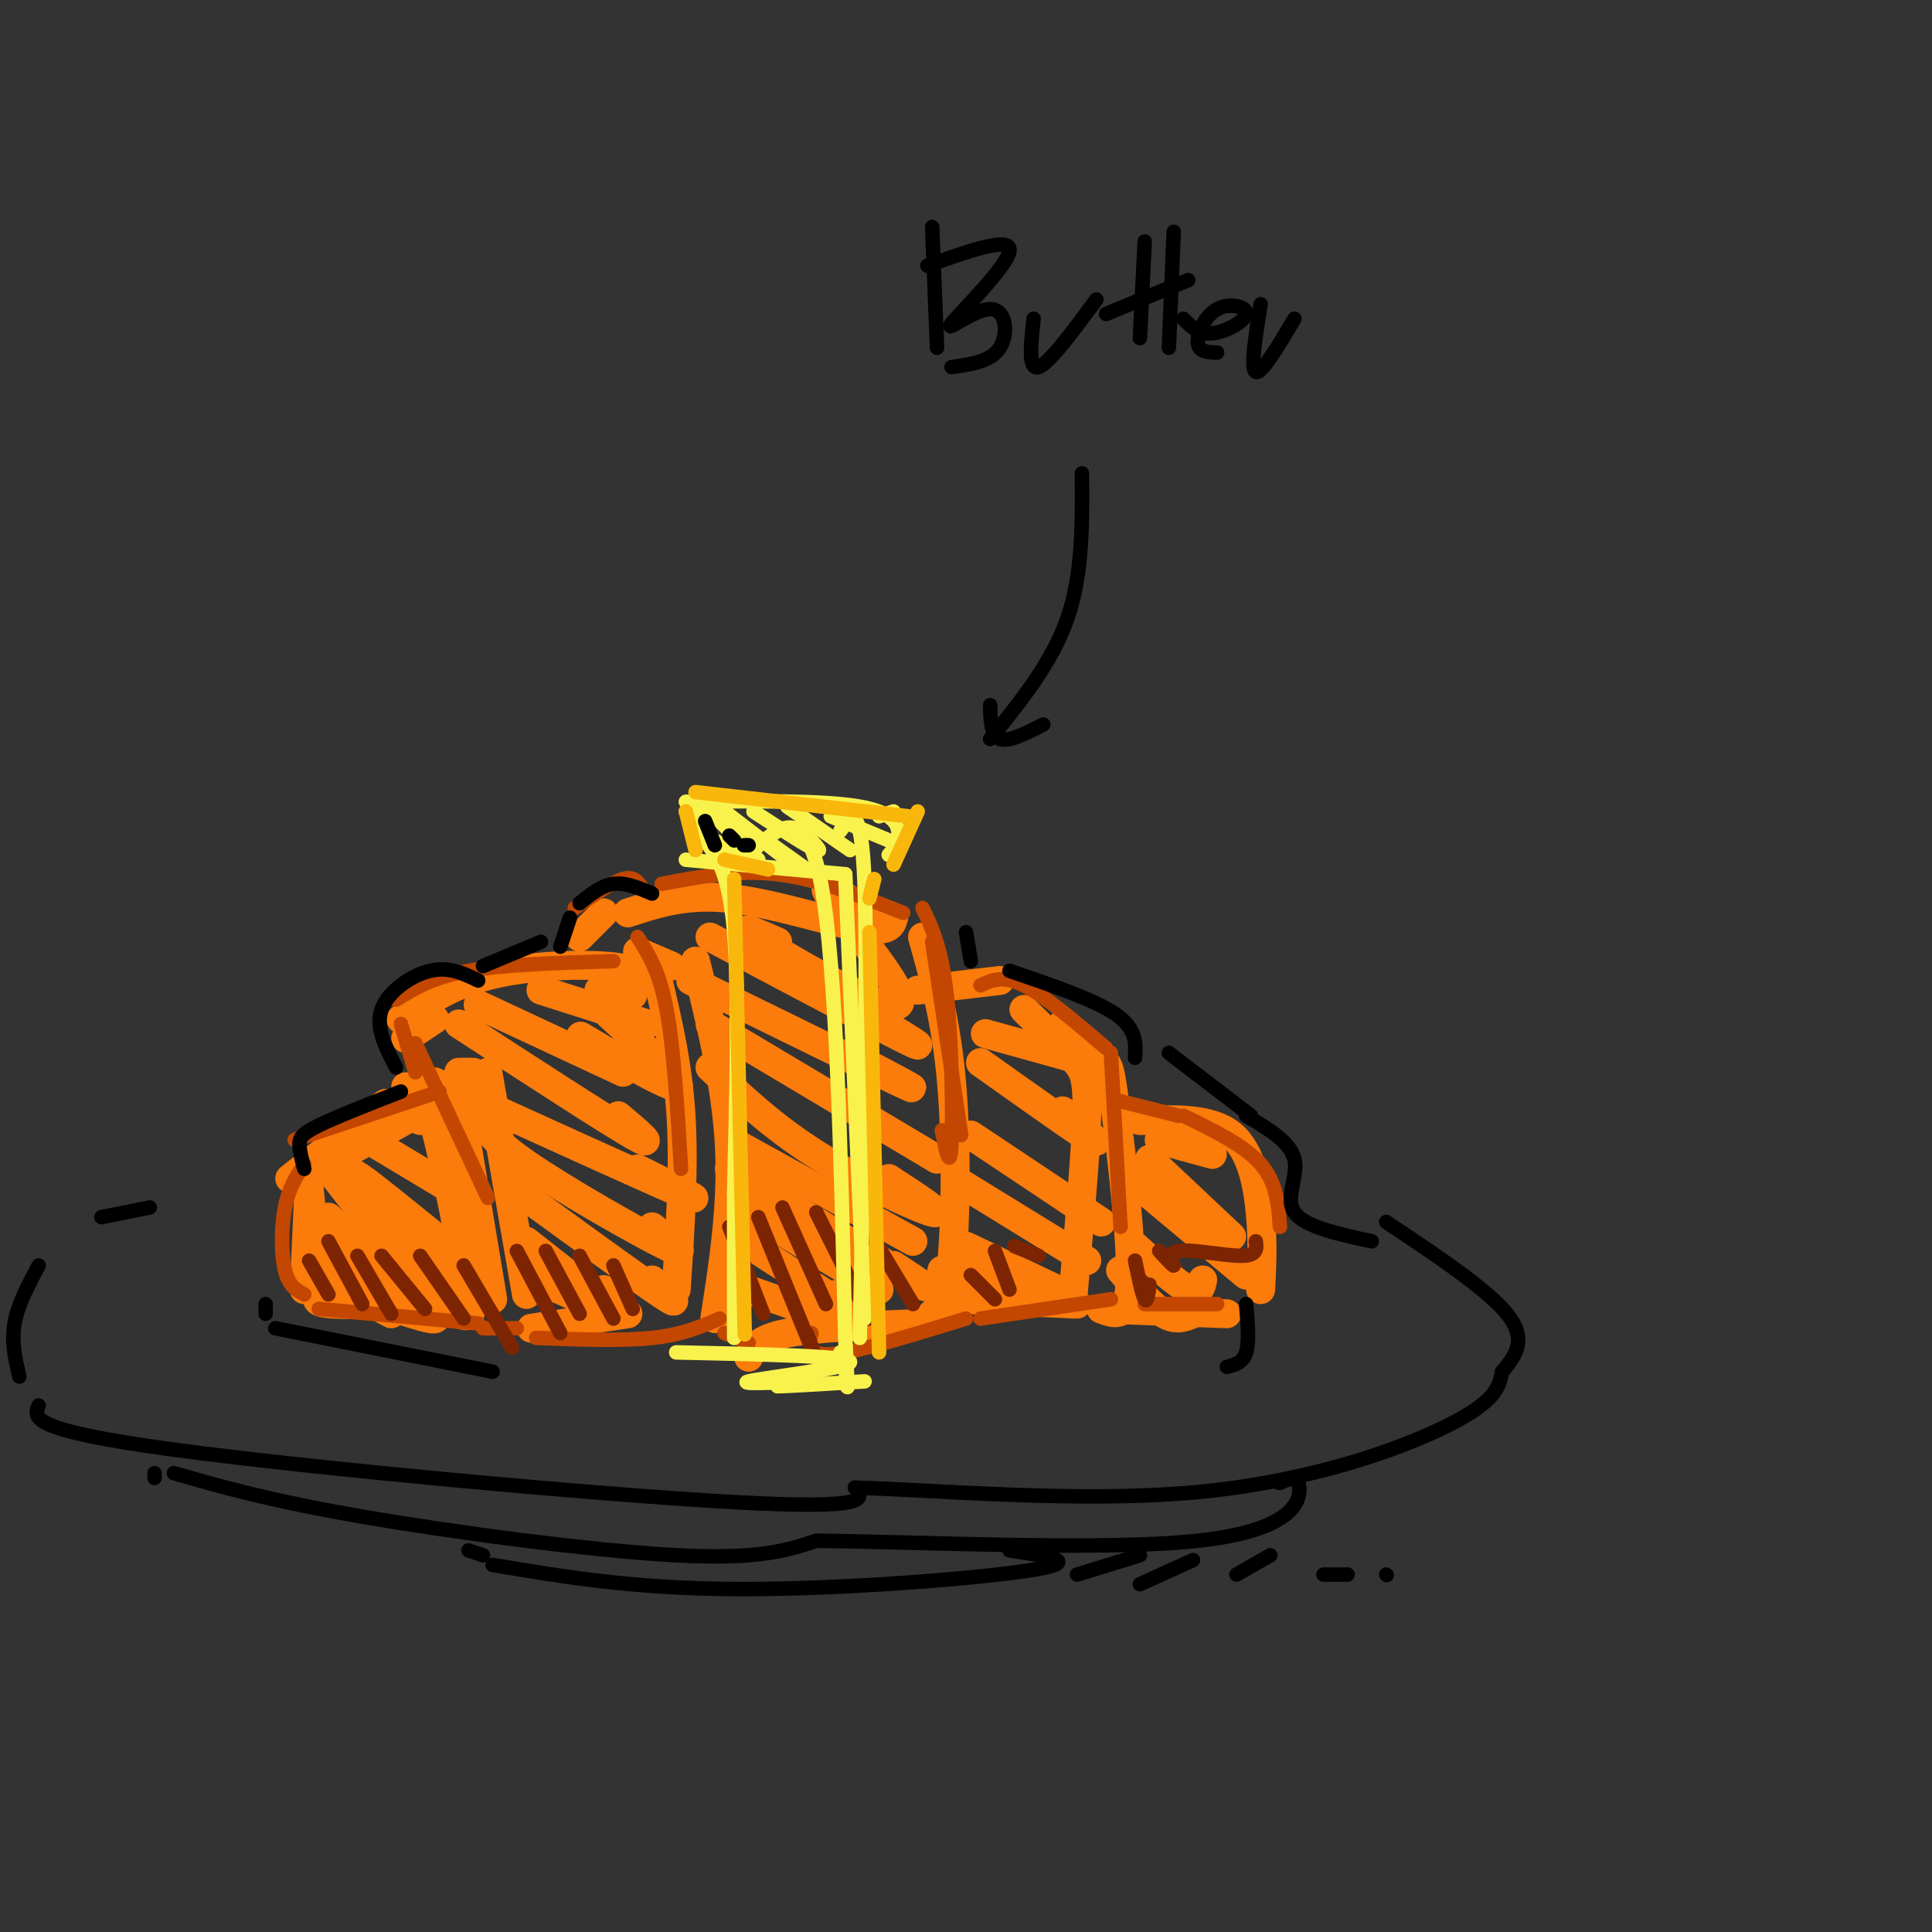 <svg viewBox='0 0 400 400' version='1.1' xmlns='http://www.w3.org/2000/svg' xmlns:xlink='http://www.w3.org/1999/xlink'><rect x="0" y="0" width="400" height="400" fill="#333333" stroke="none"/><g fill='none' stroke='rgb(251,123,11)' stroke-width='6' stroke-linecap='round' stroke-linejoin='round'><path d='M64,243c0.000,0.000 27.000,-15.000 27,-15'/><path d='M60,244c8.250,-6.583 16.500,-13.167 19,-15c2.500,-1.833 -0.750,1.083 -4,4'/><path d='M64,245c0.000,0.000 -1.000,22.000 -1,22'/><path d='M64,246c0.000,0.000 2.000,20.000 2,20'/><path d='M84,225c0.000,0.000 8.000,2.000 8,2'/><path d='M95,227c0.000,0.000 7.000,42.000 7,42'/><path d='M68,265c0.000,0.000 13.000,7.000 13,7'/><path d='M66,256c4.417,5.167 8.833,10.333 11,12c2.167,1.667 2.083,-0.167 2,-2'/><path d='M68,252c7.750,7.333 15.500,14.667 18,17c2.500,2.333 -0.250,-0.333 -3,-3'/><path d='M68,242c5.649,7.313 11.298,14.625 17,20c5.702,5.375 11.456,8.812 7,3c-4.456,-5.812 -19.123,-20.872 -19,-22c0.123,-1.128 15.035,11.678 21,16c5.965,4.322 2.982,0.161 0,-4'/><path d='M78,237c0.000,0.000 15.000,9.000 15,9'/><path d='M87,232c0.466,-3.302 0.932,-6.604 3,1c2.068,7.604 5.736,26.115 7,34c1.264,7.885 0.122,5.144 -6,4c-6.122,-1.144 -17.225,-0.693 -22,-1c-4.775,-0.307 -3.221,-1.374 -2,-2c1.221,-0.626 2.111,-0.813 3,-1'/><path d='M70,267c4.911,1.400 15.689,5.400 19,6c3.311,0.600 -0.844,-2.200 -5,-5'/><path d='M95,222c0.000,0.000 3.000,0.000 3,0'/><path d='M101,222c0.000,0.000 8.000,46.000 8,46'/><path d='M84,215c0.000,0.000 6.000,-4.000 6,-4'/><path d='M83,211c5.178,-3.511 10.356,-7.022 18,-9c7.644,-1.978 17.756,-2.422 24,-2c6.244,0.422 8.622,1.711 11,3'/><path d='M136,202c2.167,9.083 4.333,18.167 5,29c0.667,10.833 -0.167,23.417 -1,36'/><path d='M110,275c0.000,0.000 20.000,-3.000 20,-3'/><path d='M109,264c0.000,0.000 16.000,7.000 16,7'/><path d='M109,257c7.167,5.667 14.333,11.333 17,13c2.667,1.667 0.833,-0.667 -1,-3'/><path d='M105,245c13.500,9.833 27.000,19.667 32,23c5.000,3.333 1.500,0.167 -2,-3'/><path d='M100,231c0.511,2.244 1.022,4.489 9,10c7.978,5.511 23.422,14.289 29,17c5.578,2.711 1.289,-0.644 -3,-4'/><path d='M90,224c22.000,10.000 44.000,20.000 51,23c7.000,3.000 -1.000,-1.000 -9,-5'/><path d='M95,212c15.250,9.917 30.500,19.833 36,23c5.500,3.167 1.250,-0.417 -3,-4'/><path d='M99,208c0.000,0.000 30.000,14.000 30,14'/><path d='M112,205c0.000,0.000 22.000,7.000 22,7'/><path d='M124,205c0.000,0.000 7.000,1.000 7,1'/><path d='M132,197c0.000,0.000 7.000,3.000 7,3'/><path d='M144,199c3.167,12.833 6.333,25.667 7,38c0.667,12.333 -1.167,24.167 -3,36'/><path d='M126,210c8.244,7.578 16.489,15.156 14,15c-2.489,-0.156 -15.711,-8.044 -19,-10c-3.289,-1.956 3.356,2.022 10,6'/><path d='M120,194c0.000,0.000 5.000,-5.000 5,-5'/><path d='M130,189c6.022,-1.978 12.044,-3.956 21,-3c8.956,0.956 20.844,4.844 27,6c6.156,1.156 6.578,-0.422 7,-2'/><path d='M191,194c2.444,8.667 4.889,17.333 6,30c1.111,12.667 0.889,29.333 0,38c-0.889,8.667 -2.444,9.333 -4,10'/><path d='M155,281c1.000,-1.917 2.000,-3.833 8,-5c6.000,-1.167 17.000,-1.583 28,-2'/><path d='M152,266c0.000,0.000 20.000,7.000 20,7'/><path d='M154,257c9.417,6.083 18.833,12.167 22,14c3.167,1.833 0.083,-0.583 -3,-3'/><path d='M152,249c0.000,0.000 30.000,18.000 30,18'/><path d='M151,242c16.167,9.833 32.333,19.667 38,23c5.667,3.333 0.833,0.167 -4,-3'/><path d='M151,236c0.000,0.000 38.000,21.000 38,21'/><path d='M147,221c6.422,6.111 12.844,12.222 22,18c9.156,5.778 21.044,11.222 24,12c2.956,0.778 -3.022,-3.111 -9,-7'/><path d='M147,212c0.000,0.000 47.000,28.000 47,28'/><path d='M143,203c18.333,9.000 36.667,18.000 43,21c6.333,3.000 0.667,0.000 -5,-3'/><path d='M147,194c18.833,10.000 37.667,20.000 42,22c4.333,2.000 -5.833,-4.000 -16,-10'/><path d='M161,195c-4.905,-2.149 -9.810,-4.298 -3,0c6.810,4.298 25.333,15.042 28,13c2.667,-2.042 -10.524,-16.869 -14,-22c-3.476,-5.131 2.762,-0.565 9,4'/><path d='M190,205c0.000,0.000 17.000,-2.000 17,-2'/><path d='M212,209c3.822,3.756 7.644,7.511 10,10c2.356,2.489 3.244,3.711 3,12c-0.244,8.289 -1.622,23.644 -3,39'/><path d='M220,212c3.167,2.720 6.333,5.440 8,7c1.667,1.560 1.833,1.958 3,11c1.167,9.042 3.333,26.726 3,35c-0.333,8.274 -3.167,7.137 -6,6'/><path d='M199,270c-3.500,-0.500 -7.000,-1.000 -3,-1c4.000,0.000 15.500,0.500 27,1'/><path d='M195,263c0.000,0.000 21.000,5.000 21,5'/><path d='M200,258c0.000,0.000 21.000,10.000 21,10'/><path d='M199,245c0.000,0.000 26.000,16.000 26,16'/><path d='M201,235c0.000,0.000 27.000,18.000 27,18'/><path d='M203,220c10.083,7.167 20.167,14.333 23,16c2.833,1.667 -1.583,-2.167 -6,-6'/><path d='M204,214c0.000,0.000 18.000,5.000 18,5'/><path d='M236,232c7.356,-0.289 14.711,-0.578 19,3c4.289,3.578 5.511,11.022 6,17c0.489,5.978 0.244,10.489 0,15'/><path d='M228,271c0.000,0.000 26.000,1.000 26,1'/><path d='M232,263c3.250,3.750 6.500,7.500 9,9c2.500,1.500 4.250,0.750 6,0'/><path d='M235,258c4.333,3.917 8.667,7.833 11,9c2.333,1.167 2.667,-0.417 3,-2'/><path d='M234,244c0.000,0.000 24.000,20.000 24,20'/><path d='M238,240c0.000,0.000 17.000,16.000 17,16'/><path d='M240,236c0.000,0.000 11.000,3.000 11,3'/></g>
<g fill='none' stroke='rgb(195,71,1)' stroke-width='3' stroke-linecap='round' stroke-linejoin='round'><path d='M63,241c-1.600,2.467 -3.200,4.933 -4,9c-0.800,4.067 -0.800,9.733 0,13c0.800,3.267 2.400,4.133 4,5'/><path d='M61,236c0.000,0.000 30.000,-10.000 30,-10'/><path d='M86,216c0.000,0.000 15.000,32.000 15,32'/><path d='M86,222c0.000,0.000 -3.000,-10.000 -3,-10'/><path d='M82,207c3.750,-2.333 7.500,-4.667 15,-6c7.500,-1.333 18.750,-1.667 30,-2'/><path d='M132,194c2.250,3.500 4.500,7.000 6,15c1.500,8.000 2.250,20.500 3,33'/><path d='M119,188c3.833,-2.667 7.667,-5.333 10,-6c2.333,-0.667 3.167,0.667 4,2'/><path d='M137,183c7.833,-1.500 15.667,-3.000 24,-2c8.333,1.000 17.167,4.500 26,8'/><path d='M191,188c1.956,4.089 3.911,8.178 5,18c1.089,9.822 1.311,25.378 1,31c-0.311,5.622 -1.156,1.311 -2,-3'/><path d='M193,195c0.000,0.000 6.000,40.000 6,40'/><path d='M203,204c2.333,-1.083 4.667,-2.167 9,0c4.333,2.167 10.667,7.583 17,13'/><path d='M230,218c0.000,0.000 2.000,36.000 2,36'/><path d='M232,228c0.000,0.000 12.000,3.000 12,3'/><path d='M245,231c6.333,3.083 12.667,6.167 16,10c3.333,3.833 3.667,8.417 4,13'/><path d='M66,271c0.000,0.000 33.000,3.000 33,3'/><path d='M100,275c0.000,0.000 7.000,0.000 7,0'/><path d='M111,277c8.833,0.333 17.667,0.667 24,0c6.333,-0.667 10.167,-2.333 14,-4'/><path d='M150,276c0.000,0.000 5.000,2.000 5,2'/><path d='M168,276c-0.222,1.000 -0.444,2.000 0,3c0.444,1.000 1.556,2.000 7,1c5.444,-1.000 15.222,-4.000 25,-7'/><path d='M203,273c0.000,0.000 27.000,-4.000 27,-4'/><path d='M237,270c0.000,0.000 15.000,0.000 15,0'/></g>
<g fill='none' stroke='rgb(125,37,2)' stroke-width='3' stroke-linecap='round' stroke-linejoin='round'><path d='M64,261c0.000,0.000 4.000,7.000 4,7'/><path d='M68,257c0.000,0.000 7.000,13.000 7,13'/><path d='M74,260c0.000,0.000 7.000,12.000 7,12'/><path d='M79,260c0.000,0.000 9.000,11.000 9,11'/><path d='M87,260c0.000,0.000 9.000,13.000 9,13'/><path d='M96,262c0.000,0.000 10.000,17.000 10,17'/><path d='M107,259c0.000,0.000 9.000,17.000 9,17'/><path d='M113,259c0.000,0.000 7.000,13.000 7,13'/><path d='M120,260c0.000,0.000 7.000,13.000 7,13'/><path d='M127,262c0.000,0.000 4.000,9.000 4,9'/><path d='M151,254c0.000,0.000 7.000,18.000 7,18'/><path d='M157,252c4.667,11.500 9.333,23.000 11,27c1.667,4.000 0.333,0.500 -1,-3'/><path d='M162,250c0.000,0.000 9.000,20.000 9,20'/><path d='M169,251c0.000,0.000 11.000,22.000 11,22'/><path d='M180,255c0.000,0.000 9.000,15.000 9,15'/><path d='M201,264c0.000,0.000 5.000,5.000 5,5'/><path d='M206,259c0.000,0.000 3.000,8.000 3,8'/><path d='M210,258c0.000,0.000 5.000,2.000 5,2'/><path d='M235,261c0.750,3.583 1.500,7.167 2,8c0.500,0.833 0.750,-1.083 1,-3'/><path d='M240,259c1.524,1.655 3.048,3.310 3,3c-0.048,-0.310 -1.667,-2.583 1,-3c2.667,-0.417 9.619,1.024 13,1c3.381,-0.024 3.190,-1.512 3,-3'/></g>
<g fill='none' stroke='rgb(0,0,0)' stroke-width='3' stroke-linecap='round' stroke-linejoin='round'><path d='M31,250c0.000,0.000 -10.000,2.000 -10,2'/><path d='M8,262c-2.167,4.083 -4.333,8.167 -5,12c-0.667,3.833 0.167,7.417 1,11'/><path d='M8,291c-1.044,2.511 -2.089,5.022 27,9c29.089,3.978 88.311,9.422 117,11c28.689,1.578 26.844,-0.711 25,-3'/><path d='M177,308c16.679,0.464 45.875,3.125 70,1c24.125,-2.125 43.179,-9.036 53,-14c9.821,-4.964 10.411,-7.982 11,-11'/><path d='M311,284c3.044,-3.533 5.156,-6.867 1,-12c-4.156,-5.133 -14.578,-12.067 -25,-19'/><path d='M32,305c0.000,0.000 0.000,1.000 0,1'/><path d='M36,305c9.889,2.844 19.778,5.689 39,9c19.222,3.311 47.778,7.089 65,8c17.222,0.911 23.111,-1.044 29,-3'/><path d='M169,319c21.060,0.179 59.208,2.125 79,0c19.792,-2.125 21.226,-8.321 21,-11c-0.226,-2.679 -2.113,-1.839 -4,-1'/><path d='M265,307c-0.667,-0.167 -0.333,-0.083 0,0'/><path d='M97,321c0.000,0.000 3.000,1.000 3,1'/><path d='M102,324c14.644,2.467 29.289,4.933 51,5c21.711,0.067 50.489,-2.267 61,-4c10.511,-1.733 2.756,-2.867 -5,-4'/><path d='M55,270c0.000,0.000 0.000,2.000 0,2'/><path d='M57,275c0.000,0.000 45.000,9.000 45,9'/></g>
<g fill='none' stroke='rgb(249,242,77)' stroke-width='3' stroke-linecap='round' stroke-linejoin='round'><path d='M144,172c0.000,0.000 -2.000,-4.000 -2,-4'/><path d='M142,166c14.267,-0.156 28.533,-0.311 36,1c7.467,1.311 8.133,4.089 8,6c-0.133,1.911 -1.067,2.956 -2,4'/><path d='M142,178c0.000,0.000 33.000,3.000 33,3'/><path d='M143,171c0.000,0.000 10.000,6.000 10,6'/><path d='M145,166c0.000,0.000 12.000,12.000 12,12'/><path d='M150,168c0.000,0.000 13.000,10.000 13,10'/><path d='M156,168c5.667,3.667 11.333,7.333 13,8c1.667,0.667 -0.667,-1.667 -3,-4'/><path d='M163,167c0.000,0.000 13.000,9.000 13,9'/><path d='M172,169c0.000,0.000 12.000,5.000 12,5'/><path d='M182,169c0.000,0.000 3.000,-1.000 3,-1'/><path d='M144,166c0.000,0.000 1.000,4.000 1,4'/><path d='M160,175c0.000,0.000 7.000,5.000 7,5'/><path d='M156,176c5.417,-4.917 10.833,-9.833 14,7c3.167,16.833 4.083,55.417 5,94'/><path d='M175,277c0.822,16.089 0.378,9.311 0,6c-0.378,-3.311 -0.689,-3.156 -1,-3'/><path d='M174,172c2.167,-3.250 4.333,-6.500 5,11c0.667,17.500 -0.167,55.750 -1,94'/><path d='M175,181c0.000,0.000 4.000,92.000 4,92'/><path d='M146,174c2.500,3.417 5.000,6.833 6,19c1.000,12.167 0.500,33.083 0,54'/><path d='M152,247c0.000,14.000 0.000,22.000 0,30'/><path d='M140,280c18.018,0.387 36.036,0.774 36,2c-0.036,1.226 -18.125,3.292 -21,4c-2.875,0.708 9.464,0.060 13,0c3.536,-0.060 -1.732,0.470 -7,1'/><path d='M161,287c1.833,0.000 9.917,-0.500 18,-1'/></g>
<g fill='none' stroke='rgb(249,183,11)' stroke-width='3' stroke-linecap='round' stroke-linejoin='round'><path d='M144,176c0.000,0.000 -2.000,-8.000 -2,-8'/><path d='M144,164c0.000,0.000 44.000,5.000 44,5'/><path d='M190,168c0.000,0.000 -5.000,11.000 -5,11'/><path d='M150,178c0.000,0.000 9.000,2.000 9,2'/><path d='M152,182c0.000,0.000 2.000,86.000 2,86'/><path d='M154,268c0.333,14.333 0.167,7.167 0,0'/><path d='M181,182c0.000,0.000 -1.000,4.000 -1,4'/><path d='M180,193c0.000,0.000 2.000,87.000 2,87'/></g>
<g fill='none' stroke='rgb(0,0,0)' stroke-width='3' stroke-linecap='round' stroke-linejoin='round'><path d='M258,270c0.333,3.917 0.667,7.833 0,10c-0.667,2.167 -2.333,2.583 -4,3'/><path d='M223,326c0.000,0.000 13.000,-4.000 13,-4'/><path d='M236,328c0.000,0.000 11.000,-5.000 11,-5'/><path d='M256,326c0.000,0.000 7.000,-4.000 7,-4'/><path d='M274,326c0.000,0.000 5.000,0.000 5,0'/><path d='M287,326c0.000,0.000 0.100,0.100 0.1,0.1'/><path d='M224,98c0.083,10.417 0.167,20.833 -3,30c-3.167,9.167 -9.583,17.083 -16,25'/><path d='M205,146c0.083,3.167 0.167,6.333 2,7c1.833,0.667 5.417,-1.167 9,-3'/><path d='M193,47c0.000,0.000 1.000,25.000 1,25'/><path d='M192,55c8.754,-3.115 17.509,-6.230 17,-3c-0.509,3.230 -10.281,12.804 -12,15c-1.719,2.196 4.614,-2.986 8,-3c3.386,-0.014 3.825,5.139 2,8c-1.825,2.861 -5.912,3.431 -10,4'/><path d='M214,66c-0.583,5.333 -1.167,10.667 1,10c2.167,-0.667 7.083,-7.333 12,-14'/><path d='M237,50c0.000,0.000 -1.000,20.000 -1,20'/><path d='M229,65c0.000,0.000 17.000,-7.000 17,-7'/><path d='M243,48c0.000,0.000 -1.000,24.000 -1,24'/><path d='M245,66c1.600,1.638 3.199,3.276 6,3c2.801,-0.276 6.802,-2.466 7,-4c0.198,-1.534 -3.408,-2.413 -6,-1c-2.592,1.413 -4.169,5.118 -4,7c0.169,1.882 2.085,1.941 4,2'/><path d='M261,63c-1.083,6.750 -2.167,13.500 -1,14c1.167,0.500 4.583,-5.250 8,-11'/><path d='M146,170c0.000,0.000 2.000,5.000 2,5'/><path d='M151,173c0.000,0.000 1.000,1.000 1,1'/><path d='M154,175c0.000,0.000 1.000,0.000 1,0'/><path d='M120,187c2.250,-1.833 4.500,-3.667 7,-4c2.500,-0.333 5.250,0.833 8,2'/><path d='M118,190c0.000,0.000 -2.000,6.000 -2,6'/><path d='M112,195c0.000,0.000 -12.000,5.000 -12,5'/><path d='M200,193c0.000,0.000 1.000,6.000 1,6'/><path d='M209,201c8.833,3.000 17.667,6.000 22,9c4.333,3.000 4.167,6.000 4,9'/><path d='M99,203c-3.044,-1.467 -6.089,-2.933 -10,-2c-3.911,0.933 -8.689,4.267 -10,8c-1.311,3.733 0.844,7.867 3,12'/><path d='M83,226c-6.711,2.622 -13.422,5.244 -17,7c-3.578,1.756 -4.022,2.644 -4,4c0.022,1.356 0.511,3.178 1,5'/><path d='M242,218c0.000,0.000 17.000,13.000 17,13'/><path d='M258,231c4.578,2.711 9.156,5.422 10,9c0.844,3.578 -2.044,8.022 0,11c2.044,2.978 9.022,4.489 16,6'/></g>
</svg>